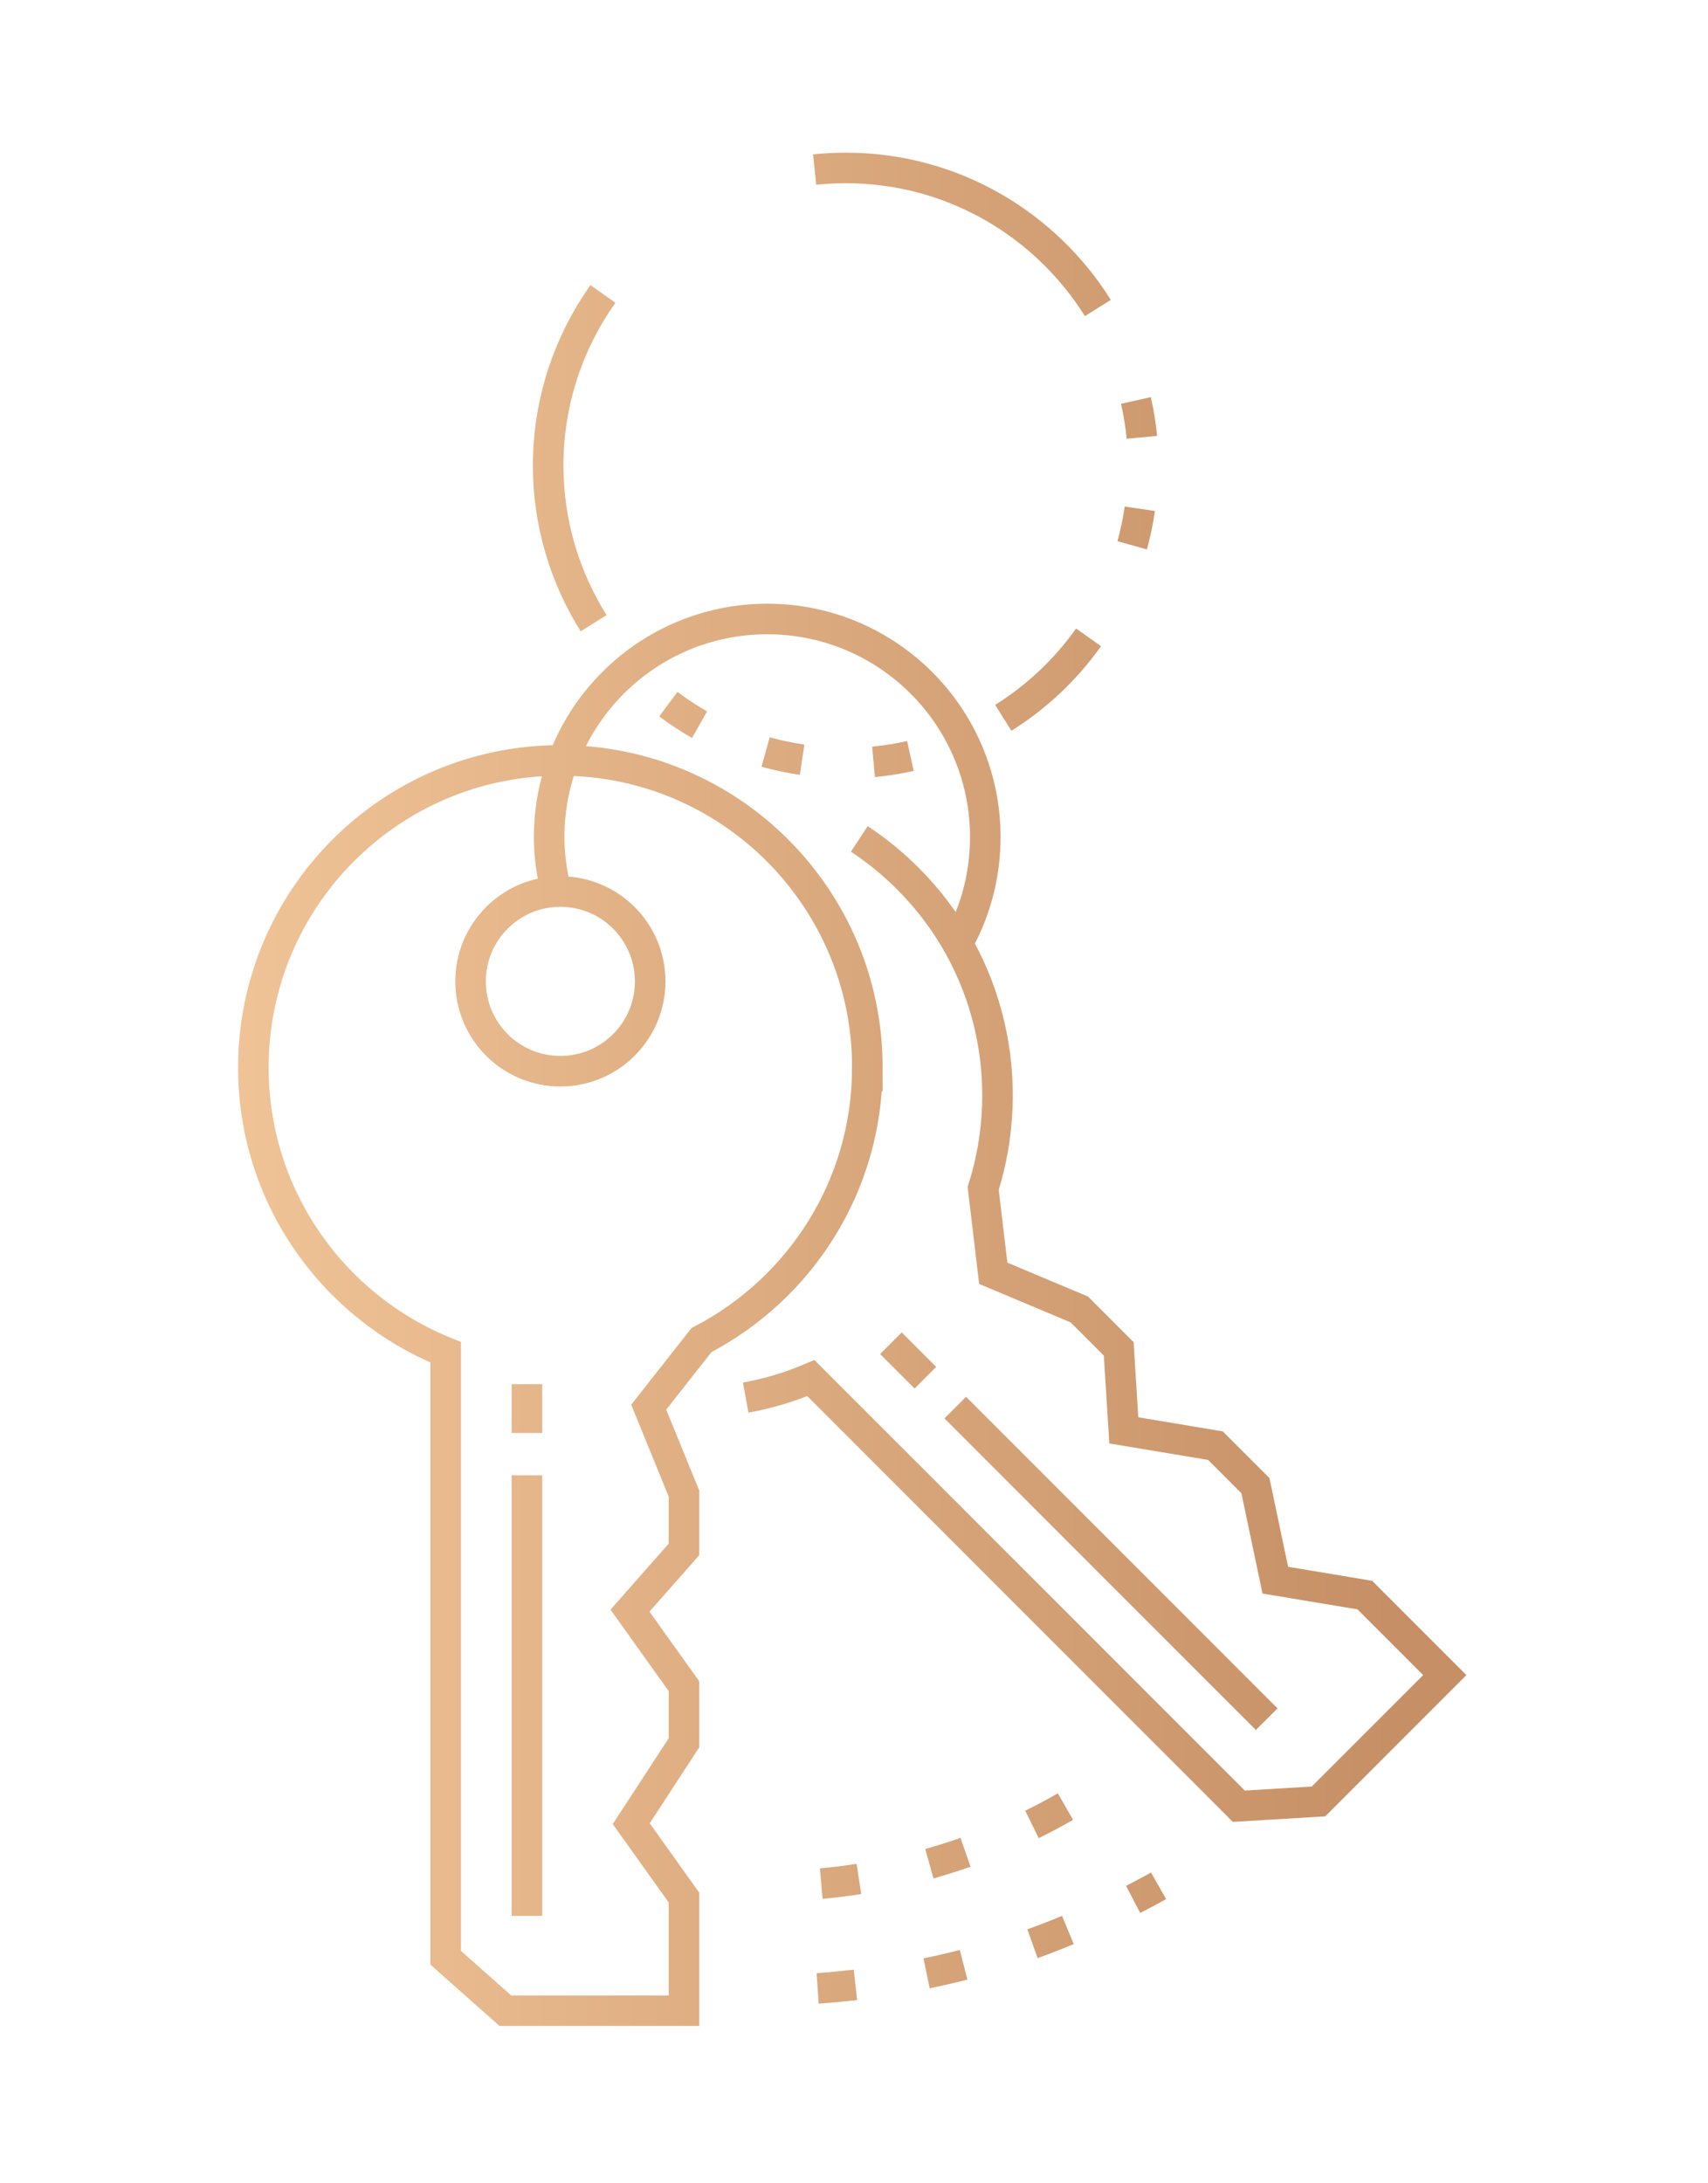 <?xml version="1.0" encoding="UTF-8"?>
<svg enable-background="new 0 0 90 115" style="height:115px;width:90px" version="1.1" viewBox="0 0 90 115" xml:space="preserve" xmlns="http://www.w3.org/2000/svg">
<style type="text/css">
	.pa-02-gradient{fill:none;stroke:url(#a);stroke-width:1.61;stroke-miterlimit:10;}
</style>
<linearGradient id="a" x2="90.533" y1="57.5" y2="57.5" gradientUnits="userSpaceOnUse">
	<stop stop-color="#F8CEA1" offset="0"/>
	<stop stop-color="#C68F65" offset=".812"/>
</linearGradient>
<path class="pa-02-gradient" d="m29.528 46.96c2.613 0 4.732 2.118 4.732 4.732s-2.118 4.732-4.732 4.732-4.732-2.118-4.732-4.732 2.118-4.732 4.732-4.732zm9.766 26.655c1.171-0.213 2.323-0.555 3.433-1.027l22.551 22.551 4.198-0.253 6.655-6.655-4.214-4.214-4.717-0.786-1.048-4.979-2.107-2.107-4.828-0.804-0.268-4.292-2.077-2.077-4.534-1.905-0.531-4.47c1.762-5.573 0.445-11.908-3.973-16.326-0.795-0.795-1.652-1.488-2.555-2.083m1.666 26.563 1.817 1.817-1.817-1.817zm3.391 3.391 16.411 16.411-16.411-16.411zm9.725-47.344c-0.096 0.656-0.228 1.298-0.403 1.925m-24.44 8.367c0.525 0.391 1.071 0.756 1.644 1.08m3.48 1.44c0.626 0.175 1.269 0.308 1.924 0.405m17.59-18.922c0.142 0.635 0.251 1.281 0.313 1.942m-14.139 17.093c0.661-0.061 1.308-0.168 1.943-0.308m-20.207 61.094v-23.208m0-2.227v-2.569m17.938-16.681c0-8.934-7.242-16.177-16.177-16.177s-16.177 7.242-16.177 16.177c0 6.795 4.195 12.603 10.133 14.998v31.892l3.147 2.79h9.411v-5.959l-2.78-3.892 2.78-4.262v-2.979l-2.845-3.982 2.845-3.225v-2.938l-1.859-4.554 2.785-3.536c5.186-2.695 8.735-8.105 8.735-14.354zm-16.386-9.246c-0.24-0.925-0.381-1.89-0.381-2.89 0-6.346 5.144-11.49 11.49-11.49 6.346 0 11.491 5.144 11.491 11.49 0 1.969-0.497 3.822-1.37 5.442m7.301-33.312c-2.772-4.426-7.677-7.378-13.284-7.378-0.554 0-1.1 0.03-1.639 0.086m9.94 28.878c1.764-1.105 3.293-2.545 4.493-4.24m-25.589-18.088c-1.811 2.557-2.885 5.672-2.885 9.044 0 3.052 0.886 5.892 2.395 8.301m11.804 71.908c0.669-0.044 1.331-0.114 1.991-0.189m14.633-4.5c0.449-0.235 0.9-0.466 1.339-0.717m-6.642 3.052c0.63-0.225 1.25-0.47 1.865-0.725m-7.445 2.284c0.655-0.136 1.306-0.283 1.95-0.449m-5.516-4.521c-0.656 0.1-1.317 0.185-1.985 0.244m12.868-4.055c-0.577 0.331-1.165 0.644-1.764 0.939m-3.502 1.468c-0.627 0.219-1.262 0.421-1.906 0.601m-5.886 6.568c0.669-0.044 1.331-0.114 1.991-0.189m14.633-4.5c0.449-0.235 0.9-0.466 1.339-0.717m-6.642 3.052c0.63-0.225 1.25-0.47 1.865-0.725m-7.445 2.284c0.655-0.136 1.306-0.283 1.95-0.449m-5.516-4.521c-0.656 0.1-1.317 0.185-1.985 0.244m12.868-4.055c-0.577 0.331-1.165 0.644-1.764 0.939m-3.502 1.468c-0.627 0.219-1.262 0.421-1.906 0.601"/>
</svg>

